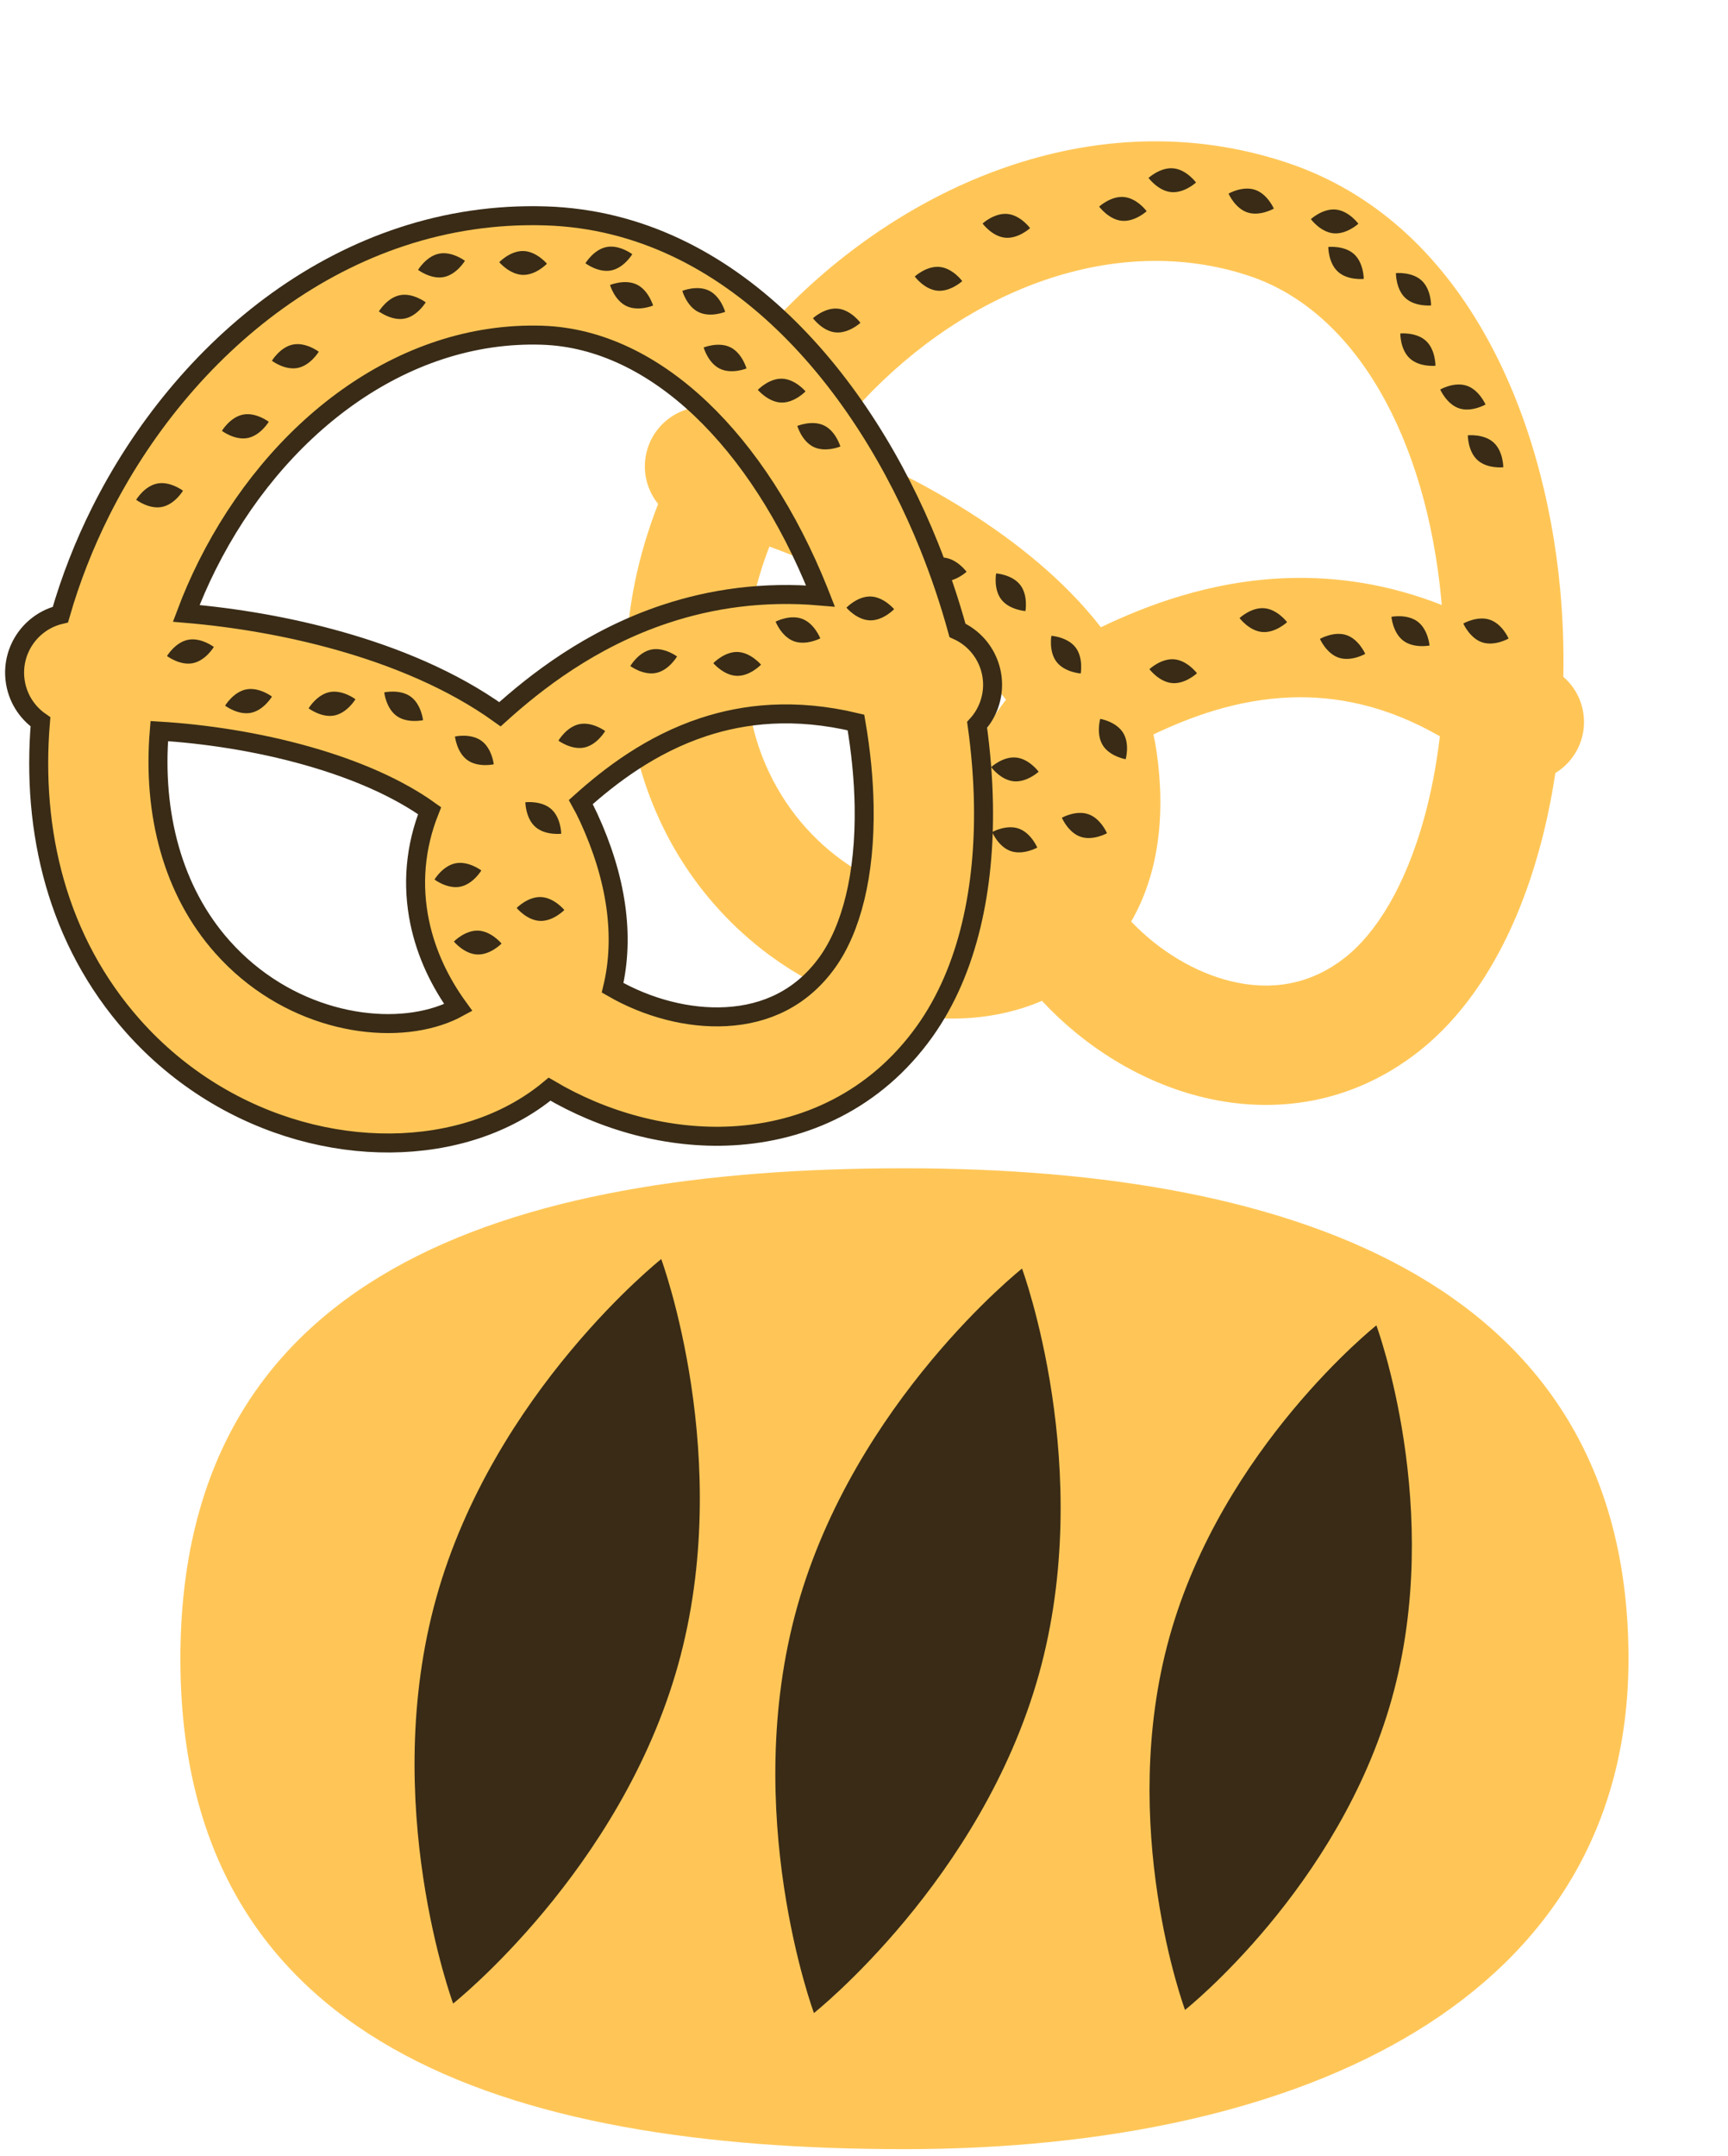<?xml version="1.0" encoding="UTF-8"?> <svg xmlns="http://www.w3.org/2000/svg" width="182" height="227" viewBox="0 0 182 227" fill="none"> <path fill-rule="evenodd" clip-rule="evenodd" d="M81.037 57.544C77.879 65.684 77.613 74.089 80.952 81.21C85.23 90.332 94.077 94.865 100.735 94.663C101.536 94.639 102.279 94.549 102.965 94.402C101.872 91.306 101.342 88.012 101.618 84.659C101.95 80.63 103.412 76.901 105.957 73.669C103.518 70.534 99.885 67.412 95.29 64.502C90.597 61.53 85.51 59.17 81.037 57.544ZM69.317 53.055C65.136 63.788 64.452 75.626 69.573 86.546C75.89 100.018 89.241 107.585 101.116 107.226C104.062 107.137 107.012 106.547 109.742 105.371C114.203 110.173 120.217 113.99 126.849 115.561C134.169 117.295 142.286 116.268 149.341 110.769C155.662 105.841 159.75 97.967 162.081 89.587C162.813 86.956 163.391 84.209 163.814 81.388C164.43 81.014 164.993 80.526 165.468 79.928C167.575 77.279 167.198 73.453 164.658 71.262C164.72 68.154 164.605 65.021 164.312 61.915C162.579 43.554 154.161 23.291 135.489 17.106C115.269 10.408 94.757 19.648 81.651 33.668C79.031 36.471 76.631 39.549 74.538 42.827C71.417 42.657 68.586 44.835 68.018 47.991C67.682 49.86 68.21 51.685 69.317 53.055ZM87.283 46.469C92.115 48.359 97.255 50.869 102.015 53.884C106.98 57.028 112.116 61.095 115.947 66.038C120.435 63.894 127.334 61.122 135.684 60.861C140.75 60.702 146.207 61.473 151.853 63.694C151.836 63.495 151.818 63.295 151.799 63.096C150.219 46.36 142.951 32.818 131.537 29.037C117.44 24.367 101.791 30.528 90.833 42.251C89.559 43.613 88.374 45.023 87.283 46.469ZM151.652 77.52C145.899 74.204 140.627 73.28 136.077 73.423C130.298 73.604 125.279 75.52 121.483 77.323C121.616 77.916 121.727 78.517 121.815 79.126C122.818 86.053 121.938 92.173 119.142 97.022C122.071 100.101 125.88 102.416 129.746 103.331C133.847 104.303 137.942 103.719 141.614 100.856C144.997 98.219 148.026 93.214 149.972 86.219C150.731 83.493 151.295 80.565 151.652 77.52Z" fill="#FFC657"></path> <path d="M134.167 21.964C134.167 21.964 132.703 22.803 131.385 22.366C130.067 21.93 129.394 20.383 129.394 20.383C129.394 20.383 130.858 19.544 132.176 19.98C133.494 20.417 134.167 21.964 134.167 21.964Z" fill="#392B16"></path> <path d="M156.463 42.589C156.463 42.589 154.999 43.428 153.681 42.992C152.363 42.556 151.69 41.008 151.69 41.008C151.69 41.008 153.154 40.169 154.472 40.606C155.789 41.042 156.463 42.589 156.463 42.589Z" fill="#392B16"></path> <path d="M158.894 67.227C158.894 67.227 157.43 68.066 156.112 67.629C154.795 67.193 154.121 65.646 154.121 65.646C154.121 65.646 155.585 64.806 156.903 65.243C158.221 65.68 158.894 67.227 158.894 67.227Z" fill="#392B16"></path> <path d="M135.561 65.503C135.561 65.503 134.332 66.659 132.948 66.54C131.565 66.422 130.552 65.073 130.552 65.073C130.552 65.073 131.78 63.917 133.164 64.036C134.547 64.155 135.561 65.503 135.561 65.503Z" fill="#392B16"></path> <path d="M126.07 70.882C126.07 70.882 124.841 72.038 123.458 71.919C122.075 71.8 121.061 70.451 121.061 70.451C121.061 70.451 122.29 69.296 123.673 69.414C125.056 69.533 126.07 70.882 126.07 70.882Z" fill="#392B16"></path> <path d="M108.004 64.336C108.004 64.336 106.32 64.22 105.468 63.124C104.615 62.029 104.916 60.369 104.916 60.369C104.916 60.369 106.599 60.485 107.452 61.58C108.304 62.676 108.004 64.336 108.004 64.336Z" fill="#392B16"></path> <path d="M113.825 70.907C113.825 70.907 112.142 70.791 111.289 69.695C110.436 68.6 110.737 66.939 110.737 66.939C110.737 66.939 112.42 67.056 113.273 68.151C114.125 69.247 113.825 70.907 113.825 70.907Z" fill="#392B16"></path> <path d="M143.794 68.845C143.794 68.845 142.33 69.684 141.012 69.247C139.694 68.811 139.021 67.264 139.021 67.264C139.021 67.264 140.485 66.425 141.803 66.861C143.121 67.298 143.794 68.845 143.794 68.845Z" fill="#392B16"></path> <path d="M150.566 67.964C150.566 67.964 148.911 68.29 147.802 67.455C146.693 66.619 146.551 64.938 146.551 64.938C146.551 64.938 148.206 64.612 149.315 65.448C150.424 66.283 150.566 67.964 150.566 67.964Z" fill="#392B16"></path> <path d="M120.771 22.236C120.771 22.236 119.53 23.379 118.148 23.245C116.766 23.111 115.767 21.751 115.767 21.751C115.767 21.751 117.009 20.609 118.391 20.743C119.772 20.877 120.771 22.236 120.771 22.236Z" fill="#392B16"></path> <path d="M125.971 19.216C125.971 19.216 124.729 20.359 123.348 20.225C121.966 20.091 120.967 18.731 120.967 18.731C120.967 18.731 122.209 17.589 123.59 17.723C124.972 17.857 125.971 19.216 125.971 19.216Z" fill="#392B16"></path> <path d="M108.492 24.019C108.492 24.019 107.25 25.161 105.869 25.027C104.487 24.893 103.488 23.533 103.488 23.533C103.488 23.533 104.73 22.391 106.111 22.525C107.493 22.659 108.492 24.019 108.492 24.019Z" fill="#392B16"></path> <path d="M101.803 60.199C101.803 60.199 100.562 61.341 99.18 61.207C97.798 61.073 96.799 59.713 96.799 59.713C96.799 59.713 98.041 58.571 99.423 58.705C100.805 58.839 101.803 60.199 101.803 60.199Z" fill="#392B16"></path> <path d="M89.067 50.684C89.067 50.684 87.826 51.827 86.444 51.692C85.062 51.558 84.064 50.199 84.064 50.199C84.064 50.199 85.305 49.056 86.687 49.191C88.069 49.325 89.067 50.684 89.067 50.684Z" fill="#392B16"></path> <path d="M109.395 81.249C109.395 81.249 108.153 82.391 106.771 82.257C105.39 82.123 104.391 80.764 104.391 80.764C104.391 80.764 105.632 79.621 107.014 79.755C108.396 79.889 109.395 81.249 109.395 81.249Z" fill="#392B16"></path> <path d="M118.561 79.934C118.561 79.934 116.898 79.653 116.157 78.478C115.417 77.304 115.88 75.681 115.88 75.681C115.88 75.681 117.543 75.963 118.284 77.138C119.024 78.312 118.561 79.934 118.561 79.934Z" fill="#392B16"></path> <path d="M116.594 87.725C116.594 87.725 115.121 88.548 113.808 88.097C112.495 87.646 111.839 86.092 111.839 86.092C111.839 86.092 113.311 85.269 114.624 85.72C115.938 86.171 116.594 87.725 116.594 87.725Z" fill="#392B16"></path> <path d="M109.25 89.236C109.25 89.236 107.777 90.059 106.464 89.608C105.151 89.157 104.495 87.603 104.495 87.603C104.495 87.603 105.967 86.78 107.28 87.23C108.593 87.681 109.25 89.236 109.25 89.236Z" fill="#392B16"></path> <path d="M93.452 57.432C93.452 57.432 92.21 58.575 90.829 58.441C89.447 58.306 88.448 56.947 88.448 56.947C88.448 56.947 89.689 55.804 91.071 55.938C92.453 56.073 93.452 57.432 93.452 57.432Z" fill="#392B16"></path> <path d="M101.348 29.596C101.348 29.596 100.107 30.739 98.725 30.605C97.343 30.471 96.344 29.111 96.344 29.111C96.344 29.111 97.586 27.968 98.968 28.103C100.35 28.237 101.348 29.596 101.348 29.596Z" fill="#392B16"></path> <path d="M90.626 33.988C90.626 33.988 89.384 35.131 88.002 34.997C86.621 34.863 85.622 33.503 85.622 33.503C85.622 33.503 86.863 32.361 88.245 32.495C89.627 32.629 90.626 33.988 90.626 33.988Z" fill="#392B16"></path> <path d="M143.635 29.365C143.635 29.365 141.958 29.546 140.927 28.616C139.895 27.687 139.9 26 139.9 26C139.9 26 141.578 25.82 142.609 26.749C143.641 27.678 143.635 29.365 143.635 29.365Z" fill="#392B16"></path> <path d="M158.332 49.197C158.332 49.197 156.654 49.377 155.623 48.448C154.591 47.519 154.597 45.832 154.597 45.832C154.597 45.832 156.274 45.651 157.305 46.581C158.337 47.51 158.332 49.197 158.332 49.197Z" fill="#392B16"></path> <path d="M143.069 23.556C143.069 23.556 141.827 24.698 140.446 24.564C139.064 24.43 138.065 23.07 138.065 23.07C138.065 23.07 139.307 21.928 140.688 22.062C142.07 22.196 143.069 23.556 143.069 23.556Z" fill="#392B16"></path> <path d="M151.187 38.511C151.187 38.511 149.508 38.675 148.486 37.735C147.464 36.796 147.486 35.109 147.486 35.109C147.486 35.109 149.165 34.945 150.187 35.885C151.209 36.824 151.187 38.511 151.187 38.511Z" fill="#392B16"></path> <path d="M150.727 32.157C150.727 32.157 149.048 32.32 148.026 31.381C147.003 30.441 147.025 28.754 147.025 28.754C147.025 28.754 148.705 28.591 149.727 29.53C150.749 30.47 150.727 32.157 150.727 32.157Z" fill="#392B16"></path> <path fill-rule="evenodd" clip-rule="evenodd" d="M16.774 76.972C16.058 85.674 18.19 93.808 23.415 99.686C30.108 107.218 39.878 109.051 46.205 106.966C46.966 106.715 47.653 106.418 48.268 106.082C46.341 103.424 44.897 100.416 44.209 97.123C43.383 93.165 43.725 89.175 45.247 85.353C42.018 83.04 37.648 81.079 32.416 79.594C27.072 78.077 21.524 77.259 16.774 76.972ZM4.261 75.997C3.301 87.476 6.008 99.02 14.02 108.036C23.905 119.157 38.855 122.621 50.139 118.903C52.938 117.98 55.599 116.577 57.882 114.673C63.524 118.011 70.374 119.962 77.18 119.584C84.691 119.167 92.181 115.876 97.383 108.599C102.044 102.079 103.726 93.368 103.581 84.671C103.535 81.941 103.309 79.142 102.913 76.318C103.398 75.784 103.799 75.156 104.084 74.448C105.352 71.309 103.904 67.748 100.846 66.368C100.022 63.371 99.022 60.4 97.859 57.506C90.981 40.394 77.153 23.356 57.494 22.731C36.204 22.053 19.162 36.739 10.579 53.905C8.863 57.337 7.437 60.97 6.361 64.707C3.321 65.431 1.225 68.324 1.577 71.51C1.786 73.398 2.81 74.998 4.261 75.997ZM19.615 64.578C24.786 65.018 30.427 65.964 35.847 67.503C41.501 69.107 47.581 71.547 52.658 75.198C56.352 71.867 62.179 67.25 70.111 64.627C74.923 63.036 80.375 62.224 86.418 62.75C86.345 62.564 86.272 62.378 86.197 62.193C79.928 46.595 69.112 35.675 57.094 35.293C42.252 34.82 28.997 45.172 21.821 59.526C20.987 61.194 20.251 62.882 19.615 64.578ZM90.153 76.064C83.696 74.519 78.379 75.131 74.056 76.56C68.567 78.375 64.299 81.638 61.172 84.445C61.468 84.976 61.745 85.521 62.003 86.08C64.932 92.436 65.826 98.554 64.523 103.998C68.206 106.118 72.516 107.255 76.483 107.035C80.691 106.801 84.451 105.078 87.159 101.29C89.653 97.8 91.136 92.142 91.014 84.882C90.967 82.052 90.676 79.085 90.153 76.064Z" fill="#FFC657" stroke="#392B16" stroke-width="2" stroke-linecap="round"></path> <path d="M57.606 27.764C57.606 27.764 56.442 28.985 55.054 28.941C53.666 28.896 52.582 27.604 52.582 27.604C52.582 27.604 53.746 26.384 55.134 26.428C56.522 26.472 57.606 27.764 57.606 27.764Z" fill="#392B16"></path> <path d="M84.843 41.206C84.843 41.206 83.678 42.426 82.29 42.382C80.903 42.338 79.818 41.046 79.818 41.046C79.818 41.046 80.983 39.825 82.37 39.87C83.758 39.914 84.843 41.206 84.843 41.206Z" fill="#392B16"></path> <path d="M94.173 64.137C94.173 64.137 93.008 65.358 91.62 65.314C90.233 65.269 89.148 63.977 89.148 63.977C89.148 63.977 90.313 62.757 91.7 62.801C93.088 62.845 94.173 64.137 94.173 64.137Z" fill="#392B16"></path> <path d="M71.311 69.113C71.311 69.113 70.461 70.571 69.101 70.85C67.741 71.129 66.386 70.124 66.386 70.124C66.386 70.124 67.236 68.666 68.596 68.387C69.956 68.108 71.311 69.113 71.311 69.113Z" fill="#392B16"></path> <path d="M63.74 76.966C63.74 76.966 62.89 78.424 61.53 78.703C60.17 78.982 58.815 77.977 58.815 77.977C58.815 77.977 59.665 76.519 61.025 76.24C62.385 75.961 63.74 76.966 63.74 76.966Z" fill="#392B16"></path> <path d="M44.558 75.823C44.558 75.823 42.911 76.19 41.782 75.382C40.654 74.573 40.47 72.896 40.47 72.896C40.47 72.896 42.117 72.53 43.246 73.338C44.375 74.146 44.558 75.823 44.558 75.823Z" fill="#392B16"></path> <path d="M52.006 80.469C52.006 80.469 50.359 80.836 49.231 80.028C48.102 79.219 47.919 77.542 47.919 77.542C47.919 77.542 49.565 77.176 50.694 77.984C51.823 78.792 52.006 80.469 52.006 80.469Z" fill="#392B16"></path> <path d="M80.155 69.979C80.155 69.979 78.99 71.199 77.602 71.155C76.215 71.111 75.13 69.819 75.13 69.819C75.13 69.819 76.295 68.598 77.682 68.642C79.07 68.687 80.155 69.979 80.155 69.979Z" fill="#392B16"></path> <path d="M86.398 67.21C86.398 67.21 84.903 67.993 83.603 67.507C82.303 67.021 81.689 65.449 81.689 65.449C81.689 65.449 83.183 64.666 84.483 65.152C85.784 65.638 86.398 67.21 86.398 67.21Z" fill="#392B16"></path> <path d="M44.84 31.831C44.84 31.831 43.974 33.279 42.611 33.543C41.248 33.807 39.904 32.787 39.904 32.787C39.904 32.787 40.77 31.339 42.133 31.075C43.496 30.811 44.84 31.831 44.84 31.831Z" fill="#392B16"></path> <path d="M48.967 27.458C48.967 27.458 48.101 28.906 46.738 29.17C45.375 29.434 44.032 28.414 44.032 28.414C44.032 28.414 44.897 26.966 46.26 26.702C47.623 26.438 48.967 27.458 48.967 27.458Z" fill="#392B16"></path> <path d="M33.573 37.028C33.573 37.028 32.707 38.476 31.344 38.74C29.981 39.004 28.637 37.984 28.637 37.984C28.637 37.984 29.503 36.536 30.866 36.272C32.229 36.008 33.573 37.028 33.573 37.028Z" fill="#392B16"></path> <path d="M37.438 73.618C37.438 73.618 36.572 75.066 35.209 75.33C33.847 75.594 32.503 74.574 32.503 74.574C32.503 74.574 33.368 73.126 34.731 72.862C36.094 72.598 37.438 73.618 37.438 73.618Z" fill="#392B16"></path> <path d="M22.524 68.113C22.524 68.113 21.658 69.561 20.295 69.825C18.932 70.089 17.588 69.069 17.588 69.069C17.588 69.069 18.454 67.621 19.817 67.357C21.18 67.093 22.524 68.113 22.524 68.113Z" fill="#392B16"></path> <path d="M50.697 91.644C50.697 91.644 49.831 93.092 48.468 93.356C47.105 93.62 45.761 92.6 45.761 92.6C45.761 92.6 46.627 91.152 47.99 90.888C49.353 90.624 50.697 91.644 50.697 91.644Z" fill="#392B16"></path> <path d="M59.112 87.779C59.112 87.779 57.437 87.982 56.393 87.066C55.35 86.15 55.333 84.463 55.333 84.463C55.333 84.463 57.008 84.261 58.051 85.177C59.095 86.092 59.112 87.779 59.112 87.779Z" fill="#392B16"></path> <path d="M59.439 95.808C59.439 95.808 58.261 97.015 56.874 96.956C55.487 96.897 54.416 95.593 54.416 95.593C54.416 95.593 55.594 94.385 56.981 94.445C58.368 94.504 59.439 95.808 59.439 95.808Z" fill="#392B16"></path> <path d="M52.827 99.343C52.827 99.343 51.648 100.551 50.261 100.491C48.874 100.432 47.804 99.128 47.804 99.128C47.804 99.128 48.982 97.921 50.369 97.98C51.756 98.039 52.827 99.343 52.827 99.343Z" fill="#392B16"></path> <path d="M28.645 73.338C28.645 73.338 27.779 74.786 26.416 75.05C25.053 75.314 23.709 74.294 23.709 74.294C23.709 74.294 24.575 72.846 25.938 72.582C27.301 72.318 28.645 73.338 28.645 73.338Z" fill="#392B16"></path> <path d="M28.308 44.405C28.308 44.405 27.442 45.853 26.08 46.117C24.717 46.381 23.373 45.361 23.373 45.361C23.373 45.361 24.239 43.913 25.602 43.649C26.965 43.385 28.308 44.405 28.308 44.405Z" fill="#392B16"></path> <path d="M19.275 51.663C19.275 51.663 18.409 53.111 17.046 53.375C15.684 53.639 14.34 52.619 14.34 52.619C14.34 52.619 15.206 51.171 16.568 50.907C17.931 50.643 19.275 51.663 19.275 51.663Z" fill="#392B16"></path> <path d="M68.787 32.171C68.787 32.171 67.23 32.82 65.977 32.222C64.724 31.624 64.25 30.005 64.25 30.005C64.25 30.005 65.807 29.356 67.06 29.954C68.313 30.552 68.787 32.171 68.787 32.171Z" fill="#392B16"></path> <path d="M88.512 47.01C88.512 47.01 86.955 47.66 85.702 47.062C84.449 46.464 83.975 44.845 83.975 44.845C83.975 44.845 85.532 44.195 86.785 44.793C88.037 45.391 88.512 47.01 88.512 47.01Z" fill="#392B16"></path> <path d="M66.594 26.762C66.594 26.762 65.728 28.21 64.365 28.474C63.002 28.738 61.658 27.718 61.658 27.718C61.658 27.718 62.524 26.27 63.887 26.006C65.25 25.742 66.594 26.762 66.594 26.762Z" fill="#392B16"></path> <path d="M78.626 38.794C78.626 38.794 77.063 39.428 75.816 38.818C74.569 38.208 74.111 36.584 74.111 36.584C74.111 36.584 75.674 35.95 76.921 36.56C78.168 37.171 78.626 38.794 78.626 38.794Z" fill="#392B16"></path> <path d="M76.38 32.833C76.38 32.833 74.816 33.467 73.569 32.856C72.323 32.246 71.864 30.622 71.864 30.622C71.864 30.622 73.428 29.988 74.675 30.598C75.921 31.209 76.38 32.833 76.38 32.833Z" fill="#392B16"></path> <path d="M95.26 123C137.377 123 171.52 135.71 171.52 174.634C171.52 210.381 137.377 226.269 95.26 226.269C53.142 226.269 19 215.147 19 174.634C19 134.121 53.142 123 95.26 123Z" fill="#FFC657"></path> <path d="M144.966 139.538C144.966 139.538 152.158 158.945 146.592 178.848C141.027 198.751 124.812 211.613 124.812 211.613C124.812 211.613 117.62 192.206 123.186 172.303C128.751 152.4 144.966 139.538 144.966 139.538Z" fill="#392B16"></path> <path d="M107.644 133.558C107.644 133.558 115.465 154.664 109.413 176.308C103.36 197.952 85.727 211.94 85.727 211.94C85.727 211.94 77.906 190.835 83.958 169.19C90.01 147.546 107.644 133.558 107.644 133.558Z" fill="#392B16"></path> <path d="M69.644 132.558C69.644 132.558 77.465 153.664 71.413 175.308C65.361 196.952 47.727 210.94 47.727 210.94C47.727 210.94 39.906 189.835 45.958 168.19C52.01 146.546 69.644 132.558 69.644 132.558Z" fill="#392B16"></path> </svg> 